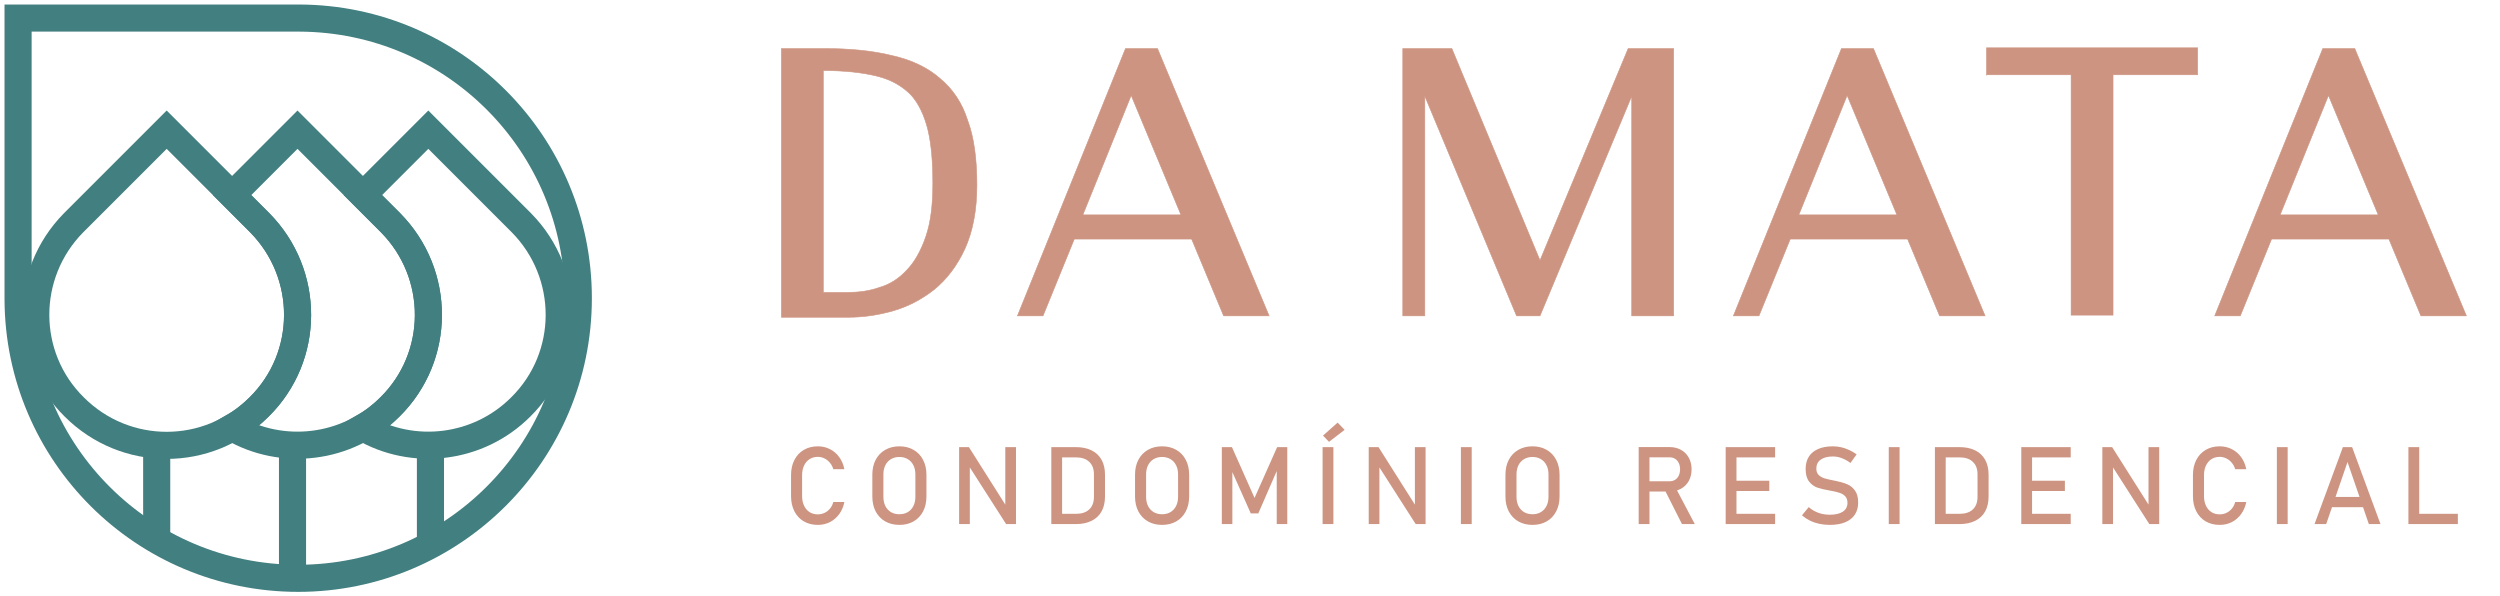 <svg width="415" height="99" viewBox="0 0 415 99" fill="none" xmlns="http://www.w3.org/2000/svg">
<path d="M129.711 52.43V8.054H136.674C141.041 8.054 144.818 8.409 148.122 9.235C151.309 9.943 154.023 11.241 156.029 13.011C158.154 14.782 159.688 17.024 160.632 19.974C161.694 22.807 162.167 26.466 162.167 30.714C162.167 34.963 161.458 38.504 160.16 41.336C158.862 44.169 157.092 46.411 155.085 48.063C152.961 49.716 150.719 50.896 148.24 51.604C145.762 52.312 143.283 52.666 140.805 52.666H129.711V52.43ZM136.674 48.535H140.805C142.575 48.535 144.345 48.299 145.998 47.709C147.65 47.237 149.184 46.293 150.482 44.877C151.781 43.579 152.843 41.69 153.669 39.33C154.495 36.969 154.849 34.019 154.849 30.478C154.849 26.938 154.613 23.987 154.023 21.509C153.433 19.148 152.489 17.142 151.191 15.726C149.774 14.309 148.004 13.247 145.644 12.657C143.283 12.067 140.333 11.713 136.674 11.713V48.535ZM168.894 52.43L186.833 8.054H192.144L210.673 52.43H203.12L197.809 39.684H178.335L173.142 52.43H168.894ZM196.038 35.671L187.777 15.844L179.752 35.671H196.038Z" fill="#CD9481" stroke="#CD9481" stroke-width="0.091" stroke-miterlimit="10"/>
<path d="M232.863 52.43V8.055H241.007L255.641 43.225L270.276 8.055H277.829V52.43H270.866V15.962L255.641 52.43H251.747L236.522 15.962V52.43H232.863ZM287.743 52.43L305.682 8.055H310.993L329.522 52.43H321.969L316.658 39.684H297.184L291.991 52.43H287.743ZM314.887 35.672L306.626 15.844L298.601 35.672H314.887ZM329.758 12.54V7.937H364.81V12.421H350.766V52.312H343.802V12.421H329.758V12.54ZM367.642 52.43L385.582 8.055H390.892L409.422 52.43H401.868L396.557 39.684H377.084L371.891 52.43H367.642ZM394.787 35.672L386.526 15.844L378.5 35.672H394.787Z" fill="#CD9481" stroke="#CD9481" stroke-width="0.091" stroke-miterlimit="10"/>
<path d="M135.762 87.132C134.877 87.132 134.098 86.936 133.424 86.543C132.756 86.15 132.237 85.594 131.868 84.873C131.499 84.152 131.314 83.317 131.314 82.368V78.861C131.314 77.912 131.499 77.077 131.868 76.356C132.237 75.636 132.756 75.079 133.424 74.686C134.098 74.288 134.877 74.089 135.762 74.089C136.494 74.089 137.168 74.247 137.783 74.564C138.398 74.874 138.911 75.316 139.321 75.891C139.737 76.465 140.019 77.13 140.165 77.886H138.328C138.217 77.487 138.029 77.133 137.766 76.822C137.508 76.506 137.203 76.263 136.852 76.093C136.5 75.923 136.137 75.838 135.762 75.838C135.24 75.838 134.783 75.964 134.391 76.216C133.998 76.468 133.693 76.822 133.477 77.279C133.26 77.731 133.151 78.258 133.151 78.861V82.368C133.151 82.966 133.26 83.493 133.477 83.95C133.693 84.407 133.998 84.762 134.391 85.014C134.783 85.26 135.24 85.383 135.762 85.383C136.143 85.383 136.506 85.304 136.852 85.145C137.203 84.987 137.508 84.753 137.766 84.442C138.029 84.132 138.217 83.763 138.328 83.335H140.165C140.019 84.091 139.737 84.756 139.321 85.33C138.905 85.904 138.39 86.35 137.774 86.666C137.159 86.977 136.488 87.132 135.762 87.132ZM149.299 87.132C148.408 87.132 147.623 86.939 146.943 86.552C146.263 86.159 145.736 85.608 145.361 84.899C144.992 84.185 144.807 83.358 144.807 82.421V78.8C144.807 77.862 144.992 77.039 145.361 76.33C145.736 75.615 146.263 75.064 146.943 74.678C147.623 74.285 148.408 74.089 149.299 74.089C150.189 74.089 150.974 74.285 151.654 74.678C152.334 75.064 152.858 75.615 153.227 76.33C153.602 77.039 153.79 77.862 153.79 78.8V82.421C153.79 83.358 153.602 84.185 153.227 84.899C152.858 85.608 152.334 86.159 151.654 86.552C150.974 86.939 150.189 87.132 149.299 87.132ZM149.299 85.365C149.826 85.365 150.289 85.248 150.687 85.014C151.092 84.773 151.402 84.436 151.619 84.003C151.842 83.564 151.953 83.057 151.953 82.482V78.738C151.953 78.164 151.842 77.66 151.619 77.227C151.402 76.787 151.092 76.45 150.687 76.216C150.289 75.976 149.826 75.856 149.299 75.856C148.771 75.856 148.305 75.976 147.901 76.216C147.503 76.45 147.192 76.787 146.97 77.227C146.753 77.66 146.644 78.164 146.644 78.738V82.482C146.644 83.057 146.753 83.564 146.97 84.003C147.192 84.436 147.503 84.773 147.901 85.014C148.305 85.248 148.771 85.365 149.299 85.365ZM159.214 74.221H160.84L167.089 84.1L166.879 84.328V74.221H168.654V86.991H167.01L160.779 77.262L160.99 77.033V86.991H159.214V74.221ZM175.731 85.295H178.622C179.566 85.295 180.295 85.052 180.811 84.565C181.332 84.073 181.593 83.382 181.593 82.491V78.73C181.593 77.839 181.332 77.15 180.811 76.664C180.295 76.172 179.566 75.926 178.622 75.926H175.731V74.221H178.57C179.595 74.221 180.471 74.399 181.198 74.757C181.924 75.114 182.478 75.636 182.859 76.321C183.24 77.007 183.43 77.833 183.43 78.8V82.421C183.43 83.388 183.24 84.214 182.859 84.899C182.478 85.585 181.921 86.106 181.189 86.464C180.462 86.821 179.586 87 178.561 87H175.731V85.295ZM174.518 74.221H176.311V87H174.518V74.221ZM192.906 87.132C192.016 87.132 191.231 86.939 190.551 86.552C189.871 86.159 189.344 85.608 188.969 84.899C188.6 84.185 188.415 83.358 188.415 82.421V78.8C188.415 77.862 188.6 77.039 188.969 76.33C189.344 75.615 189.871 75.064 190.551 74.678C191.231 74.285 192.016 74.089 192.906 74.089C193.797 74.089 194.582 74.285 195.262 74.678C195.942 75.064 196.466 75.615 196.835 76.33C197.21 77.039 197.398 77.862 197.398 78.8V82.421C197.398 83.358 197.21 84.185 196.835 84.899C196.466 85.608 195.942 86.159 195.262 86.552C194.582 86.939 193.797 87.132 192.906 87.132ZM192.906 85.365C193.434 85.365 193.897 85.248 194.295 85.014C194.699 84.773 195.01 84.436 195.227 84.003C195.449 83.564 195.561 83.057 195.561 82.482V78.738C195.561 78.164 195.449 77.66 195.227 77.227C195.01 76.787 194.699 76.45 194.295 76.216C193.897 75.976 193.434 75.856 192.906 75.856C192.379 75.856 191.913 75.976 191.509 76.216C191.111 76.45 190.8 76.787 190.577 77.227C190.361 77.66 190.252 78.164 190.252 78.738V82.482C190.252 83.057 190.361 83.564 190.577 84.003C190.8 84.436 191.111 84.773 191.509 85.014C191.913 85.248 192.379 85.365 192.906 85.365ZM212.007 74.221H213.686V87H211.937V77.429L212.024 77.991L208.878 85.225H207.63L204.483 78.167L204.571 77.429V87H202.822V74.221H204.501L208.254 82.658L212.007 74.221ZM221.343 87H219.55V74.221H221.343V87ZM219.62 72.305L222.046 70.151L223.206 71.356L220.613 73.342L219.62 72.305ZM227.207 74.221H228.833L235.082 84.1L234.871 84.328V74.221H236.646V86.991H235.003L228.771 77.262L228.982 77.033V86.991H227.207V74.221ZM244.303 87H242.51V74.221H244.303V87ZM254.395 87.132C253.504 87.132 252.719 86.939 252.039 86.552C251.36 86.159 250.832 85.608 250.457 84.899C250.088 84.185 249.904 83.358 249.904 82.421V78.8C249.904 77.862 250.088 77.039 250.457 76.33C250.832 75.615 251.36 75.064 252.039 74.678C252.719 74.285 253.504 74.089 254.395 74.089C255.285 74.089 256.071 74.285 256.75 74.678C257.43 75.064 257.954 75.615 258.323 76.33C258.698 77.039 258.886 77.862 258.886 78.8V82.421C258.886 83.358 258.698 84.185 258.323 84.899C257.954 85.608 257.43 86.159 256.75 86.552C256.071 86.939 255.285 87.132 254.395 87.132ZM254.395 85.365C254.922 85.365 255.385 85.248 255.783 85.014C256.188 84.773 256.498 84.436 256.715 84.003C256.938 83.564 257.049 83.057 257.049 82.482V78.738C257.049 78.164 256.938 77.66 256.715 77.227C256.498 76.787 256.188 76.45 255.783 76.216C255.385 75.976 254.922 75.856 254.395 75.856C253.867 75.856 253.402 75.976 252.997 76.216C252.599 76.45 252.288 76.787 252.066 77.227C251.849 77.66 251.74 78.164 251.74 78.738V82.482C251.74 83.057 251.849 83.564 252.066 84.003C252.288 84.436 252.599 84.773 252.997 85.014C253.402 85.248 253.867 85.365 254.395 85.365ZM272.803 79.89H277.162C277.502 79.89 277.804 79.808 278.067 79.644C278.331 79.48 278.533 79.248 278.674 78.949C278.82 78.644 278.893 78.296 278.893 77.903C278.893 77.511 278.82 77.165 278.674 76.866C278.533 76.561 278.331 76.327 278.067 76.163C277.809 75.999 277.508 75.917 277.162 75.917H272.803V74.212H277.092C277.83 74.212 278.477 74.364 279.034 74.669C279.596 74.974 280.03 75.407 280.335 75.97C280.645 76.526 280.801 77.171 280.801 77.903C280.801 78.636 280.645 79.283 280.335 79.846C280.024 80.402 279.588 80.833 279.025 81.138C278.469 81.442 277.824 81.595 277.092 81.595H272.803V79.89ZM272.02 74.212H273.813V87H272.02V74.212ZM276.283 81.199L278.067 80.795L281.337 87H279.21L276.283 81.199ZM286.462 74.221H288.255V87H286.462V74.221ZM287.333 85.295H294.671V87H287.333V85.295ZM287.333 79.802H293.705V81.507H287.333V79.802ZM287.333 74.221H294.671V75.926H287.333V74.221ZM303.761 87.132C303.146 87.132 302.563 87.073 302.012 86.956C301.461 86.839 300.946 86.663 300.465 86.429C299.991 86.194 299.545 85.901 299.129 85.55L300.246 84.179C300.732 84.601 301.268 84.917 301.854 85.128C302.44 85.339 303.076 85.444 303.761 85.444C304.687 85.444 305.405 85.274 305.914 84.935C306.424 84.589 306.679 84.103 306.679 83.476V83.467C306.679 83.022 306.562 82.67 306.328 82.412C306.099 82.148 305.8 81.955 305.431 81.832C305.068 81.703 304.596 81.586 304.016 81.481C303.998 81.475 303.978 81.472 303.954 81.472C303.937 81.472 303.919 81.469 303.902 81.463L303.77 81.436C302.914 81.29 302.217 81.126 301.678 80.944C301.145 80.757 300.688 80.42 300.307 79.934C299.926 79.441 299.736 78.744 299.736 77.842V77.833C299.736 77.042 299.912 76.368 300.263 75.811C300.621 75.249 301.139 74.821 301.819 74.528C302.498 74.235 303.316 74.089 304.271 74.089C304.728 74.089 305.176 74.139 305.616 74.238C306.061 74.338 306.497 74.487 306.925 74.686C307.359 74.88 307.784 75.126 308.2 75.425L307.18 76.849C306.694 76.491 306.207 76.225 305.721 76.049C305.241 75.867 304.757 75.776 304.271 75.776C303.398 75.776 302.718 75.952 302.232 76.304C301.751 76.649 301.511 77.142 301.511 77.78V77.789C301.511 78.228 301.634 78.574 301.88 78.826C302.132 79.078 302.443 79.266 302.812 79.389C303.187 79.506 303.705 79.629 304.368 79.758C304.391 79.764 304.412 79.769 304.429 79.775C304.453 79.775 304.476 79.778 304.499 79.784C304.529 79.79 304.561 79.796 304.596 79.802C304.631 79.808 304.663 79.814 304.693 79.819C305.466 79.978 306.111 80.165 306.626 80.382C307.148 80.599 307.581 80.95 307.927 81.436C308.279 81.917 308.454 82.576 308.454 83.414V83.432C308.454 84.211 308.27 84.879 307.901 85.436C307.532 85.986 306.996 86.408 306.292 86.701C305.595 86.988 304.751 87.132 303.761 87.132ZM315.329 87H313.536V74.221H315.329V87ZM322.406 85.295H325.298C326.241 85.295 326.971 85.052 327.486 84.565C328.008 84.073 328.269 83.382 328.269 82.491V78.73C328.269 77.839 328.008 77.15 327.486 76.664C326.971 76.172 326.241 75.926 325.298 75.926H322.406V74.221H325.245C326.271 74.221 327.146 74.399 327.873 74.757C328.6 75.114 329.153 75.636 329.534 76.321C329.915 77.007 330.105 77.833 330.105 78.8V82.421C330.105 83.388 329.915 84.214 329.534 84.899C329.153 85.585 328.597 86.106 327.864 86.464C327.138 86.821 326.262 87 325.236 87H322.406V85.295ZM321.193 74.221H322.986V87H321.193V74.221ZM335.53 74.221H337.323V87H335.53V74.221ZM336.4 85.295H343.739V87H336.4V85.295ZM336.4 79.802H342.772V81.507H336.4V79.802ZM336.4 74.221H343.739V75.926H336.4V74.221ZM348.988 74.221H350.614L356.863 84.1L356.652 84.328V74.221H358.427V86.991H356.784L350.552 77.262L350.763 77.033V86.991H348.988V74.221ZM368.475 87.132C367.59 87.132 366.811 86.936 366.137 86.543C365.469 86.15 364.951 85.594 364.581 84.873C364.212 84.152 364.028 83.317 364.028 82.368V78.861C364.028 77.912 364.212 77.077 364.581 76.356C364.951 75.636 365.469 75.079 366.137 74.686C366.811 74.288 367.59 74.089 368.475 74.089C369.207 74.089 369.881 74.247 370.496 74.564C371.112 74.874 371.624 75.316 372.035 75.891C372.451 76.465 372.732 77.13 372.878 77.886H371.041C370.93 77.487 370.743 77.133 370.479 76.822C370.221 76.506 369.916 76.263 369.565 76.093C369.213 75.923 368.85 75.838 368.475 75.838C367.954 75.838 367.496 75.964 367.104 76.216C366.711 76.468 366.407 76.822 366.19 77.279C365.973 77.731 365.865 78.258 365.865 78.861V82.368C365.865 82.966 365.973 83.493 366.19 83.95C366.407 84.407 366.711 84.762 367.104 85.014C367.496 85.26 367.954 85.383 368.475 85.383C368.856 85.383 369.219 85.304 369.565 85.145C369.916 84.987 370.221 84.753 370.479 84.442C370.743 84.132 370.93 83.763 371.041 83.335H372.878C372.732 84.091 372.451 84.756 372.035 85.33C371.619 85.904 371.103 86.35 370.488 86.666C369.872 86.977 369.202 87.132 368.475 87.132ZM379.753 87H377.96V74.221H379.753V87ZM388.922 74.221H390.451L395.162 87H393.229L389.687 76.69L386.145 87H384.211L388.922 74.221ZM386.382 82.491H393.105V84.196H386.382V82.491ZM399.796 74.221H401.589V87H399.796V74.221ZM400.692 85.295H408.005V87H400.692V85.295Z" fill="#CD9481"/>
<path d="M3 49.736V3H49.736C75.346 3.118 96 23.89 96 49.5C96 75.228 75.11 96 49.5 96C23.89 96 3.118 75.346 3 49.736Z" stroke="#427F80" stroke-width="4.5" stroke-miterlimit="10"/>
<path d="M48.557 73.222V96" stroke="#427F80" stroke-width="4.5" stroke-miterlimit="10"/>
<path d="M71.453 73.222V91.043" stroke="#427F80" stroke-width="4.5" stroke-miterlimit="10"/>
<path d="M26.012 73.222V89.273" stroke="#427F80" stroke-width="4.5" stroke-miterlimit="10"/>
<path d="M86.561 36.99L71.1 21.529L60.242 32.387L64.845 36.99C73.224 45.487 73.224 59.178 64.727 67.557C63.311 68.973 61.895 70.035 60.242 70.98C68.504 75.818 79.362 74.638 86.443 67.557C94.94 59.178 94.94 45.487 86.561 36.99Z" stroke="#427F80" stroke-width="4.5" stroke-miterlimit="10"/>
<path d="M64.844 36.99L49.383 21.529L38.525 32.387L43.128 36.99C51.508 45.487 51.508 59.178 43.01 67.557C41.594 68.973 40.178 70.035 38.525 70.98C46.787 75.818 57.645 74.638 64.726 67.557C73.223 59.178 73.223 45.487 64.844 36.99Z" stroke="#427F80" stroke-width="4.5" stroke-miterlimit="10"/>
<path d="M43.129 36.99L27.668 21.529L12.207 36.99C3.828 45.487 3.828 59.178 12.325 67.557C20.823 76.054 34.513 76.054 43.011 67.557C51.508 59.178 51.508 45.487 43.129 36.99Z" stroke="#427F80" stroke-width="4.5" stroke-miterlimit="10"/>
</svg>
